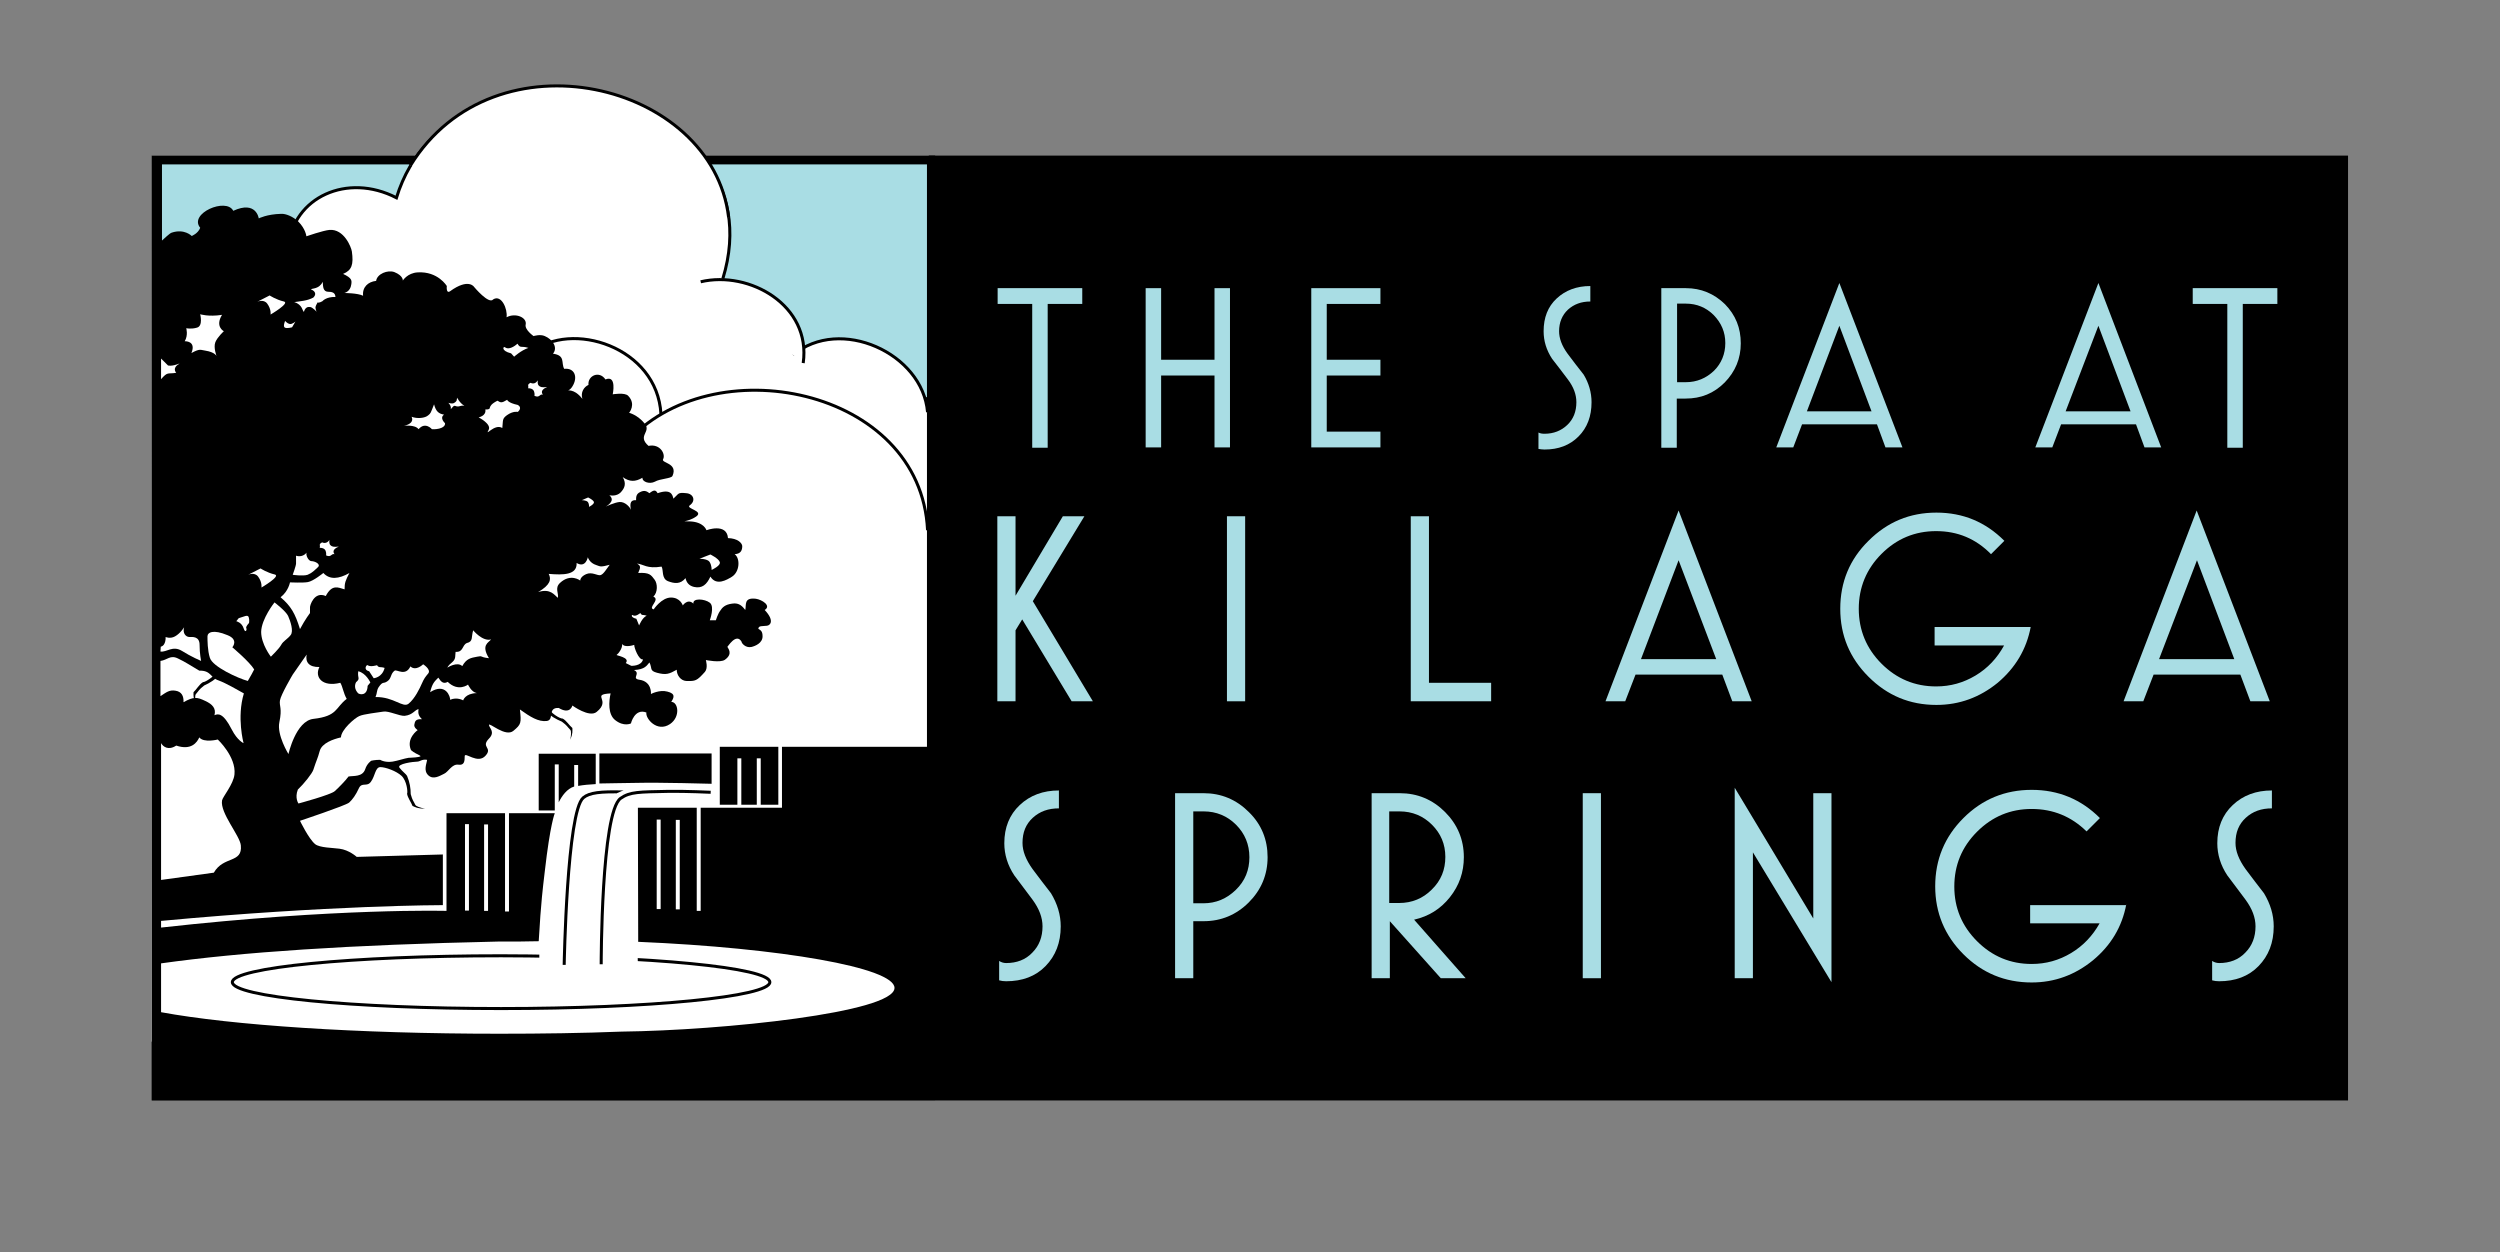 <?xml version="1.0" encoding="utf-8"?>
<!-- Generator: Adobe Illustrator 24.0.2, SVG Export Plug-In . SVG Version: 6.00 Build 0)  -->
<svg version="1.1" xmlns="http://www.w3.org/2000/svg" xmlns:xlink="http://www.w3.org/1999/xlink" x="0px" y="0px"
	 viewBox="0 0 824.2 412.8" style="enable-background:new 0 0 824.2 412.8;" xml:space="preserve">
<rect x="0" y="0" width="824.2" height="412.8" fill="#808080" stroke="none"/>
<style type="text/css">
	.st0{fill:#FFFFFF;}
	.st1{fill:#A9DDE4;stroke:#000000;}
	.st2{fill:#FFFFFF;stroke:#000000;}
	.st3{fill:none;stroke:#000000;}
	.st4{fill:none;stroke:#FFFFFF;}
	.st5{fill:#A9DDE4;}
</style>
<g id="BLK_BOX">
	<rect x="50" y="51.3" width="724.1" height="311.5"/>
</g>
<g id="illustration">
	<rect x="50" y="51.3" class="st0" width="256.2" height="292.1"/>
	<path class="st1" d="M265.4,114.4l40.8,17.4l0.6-78.5L52.4,52.2v36.1c0,0,22.4-0.1,42.7-7.1c1.6-16.1,19.3-24.4,35.6-16
		c18.2-59.4,127.1-37,107.6,26.7"/>
	<path d="M50,51.3l0.1,311.4h258c0,0,0,0,0,0h0.2V51.3H50z M53.1,245c0.7,1.2,2.4,2.5,5,0.8c5,1.7,6.9-1.1,7.6-2.7
		c1.5,1.9,6.1,0.7,6.1,0.7s6.1,5.7,5.5,11.5c-0.3,3.2-3.9,7.4-4.1,8.6c-0.7,4.1,5.9,11.6,6.2,14.8c0.6,6-5.7,3.4-8.9,9l-17.4,2.4
		V245z M305.3,246.2h-47.5v19.1h0v1h-47.5l0.1,44.2c46.9,2,84.5,8.5,84.5,15.2c0,8.1-56.6,14-90,14.4c-12.7,0.5-26.3,0.7-40.3,0.7
		c-47,0-88.2-2.8-111.5-7.1v-16.1c26.4-3.7,61.6-6.1,111.5-7.2c2.3,0,4.5,0,6.7,0c2.2,0,4-0.1,6.3-0.1c0.4-5,0.4-9.9,2-23
		c1.8-15.8,3.3-19.2,3.3-19.2l-35.7,0v32.2c0,0-35.9-1-94.1,5.5v-2.2c55.7-5.2,92.9-5.2,92.9-5.2v-16.7l-28.4,0.8
		c0,0-2.5-2.3-5.7-2.7c-2.2-0.3-6.5-0.3-8-1.5c-2.1-1.7-5-7.7-5-7.7s15-5,16.2-6c1.1-1,2.2-2.5,3.2-4.7c1-2.2,2.7-0.3,4-2.2
		c1.4-1.9,1.4-4.8,3.1-4.8c1.7,0,5.3,1.3,7,2.9c1.7,1.6,2.1,5.3,1.8,5.9c0.2,1.3,1.4,2.9,1.8,4c0.9,0.4,1.7,0.9,4.1,0.9
		c-1.6-0.3-3-0.8-3.2-1.3c-0.6-1.3-0.9-1.3-1.5-3.5c0-1.9-0.3-3.9-1.2-6c-0.3-0.6-1.5-1.4-2.5-2.7c-1-1.3,4.7-2,5.8-2
		c1,0,1.6-0.9,3.3-0.6c-0.1,1.2-1.3,3.5,0.4,5.1c1.7,1.6,3.9,0.1,5.2-0.5c1.4-0.6,2.6-3.3,4.7-3c2,0.3,2.1-1.2,2.1-2.8
		c0-1.6,4.3,2.8,6.9-0.2c2.4-2.7-1.7-2.7,1.1-5.6c2.2-2.2,0-3.6,0-4.5c0-1,5.5,4.2,8.1,1.9c2.5-2.1,2.6-2.5,2.1-7
		c3.5,2.5,6.1,4.1,8.8,3.8c2.7-0.3,0.1-4.5,4-4.3c3.8,2.3,4.5-0.8,4.5-0.8s5.6,4.1,8,2.1c5-4-2.1-5.7,4.6-6.1
		c-0.6,2.7-0.9,6.9,1.5,8.8c2.9,2.3,5.2,1.1,5.2,1.1s1.2-5.1,5.1-3.6c-0.4,1.9,3.5,6.7,7.8,3.8c3.5-2.4,2.7-7.3,0.4-7.3
		c0.8-1.3,1.6-2.7-1.3-3.4c-2.6-0.7-5.4,0.8-5.4,0.8s0.4-4.1-3.8-4.7c-2.8-0.4,0.6-2.1-1.8-3.2c3.7-0.2,4.2-1.5,5.1-2.5
		c1,1.9-0.1,2.7,2.5,3.4c3,0.8,4,0.4,6.5-1c0,1.9,1.4,3.6,3.1,3.7c3.1,0.1,3.5,0,6.2-3c1.1-1.3,0.3-3.9,0.3-3.9s4.8,1,6.3-0.1
		c2.9-2.1,0.8-3.9,0.8-4.3c0,0.3,2.9-4.8,4.7-1.6c-0.1,0.3,1.2,2.1,3.2,1.7c1.3-0.3,3.7-1.3,3.7-3.5c0-1.7-0.6-2-1.4-2.5
		c0.1-1.1,1.2-0.8,2.8-1c1.2-0.1,2.6-1.7-0.7-5.2c2.3-1.4-0.9-3.4-2.9-3.7c-4.1-0.5-3.1,2.1-3.5,3.7c-0.8-1-1.9-2.5-4.3-2.1
		c-2.4,0.3-3.3,1.3-4,2.4c-0.8,1.1-1.4,3.1-1.4,3.1h-2c0,0,1.7-4.5,0-5.8c-1.7-1.3-5.7-1.6-5.4,0.3c-1.9-1.8-3.5,0.6-3.5,0.6
		s-0.8-2.6-3.9-2.6c-3.1,0-5.7,3.9-5.7,3.9c-2.1-0.5,2.3-3.2-0.1-4.2c1.5-1.4,1.4-4.3,0.4-5.6c-1.2-1.6-1.7-2.4-5.4-2.2
		c0.9-2,0.8-2.4-0.4-3.1c2.2,0.2,3.2,1.8,8.1,1c0.7,1.1-0.1,3.9,2.1,4.8c2.1,0.8,4.1,1.1,5.8-1c0.3,1.4,1.1,2.5,2.8,2.9
		c2.7,0.6,4.2-0.8,5.4-3.4c2,3.2,5.5,1,7,0.1c2.7-1.6,2.9-6.1,1-7.5c2.2-0.1,2.5-1.5,2.5-2.7c-0.1-1-1.5-2.5-4.7-2.6
		c-0.4-5.1-7.1-2.6-7.1-2.6s-0.8-2.7-5.4-2.9c-3.9-0.1-0.7,0.3,2-1.6c2.7-1.9-3.6-2.6-2.1-3.7c2.1-1.5,1.2-3.8-1.1-4
		c-3-0.3-2.4,0.1-4.3,1.8c-0.3-1.4-0.9-3.3-5.2-1.8c-0.6-1.1-1.2-1.2-2.7,0c-0.8-0.6-1.6-1.1-3-0.4c-1.4,0.6-1.4,1.7-1.4,2.7
		c-1.6-0.1-2.2,0.7-1.7,3.2c-0.3-0.9-1.9-2.7-3.7-2.6c-1.6,0.1-4.6,1.5-4.6,1.5s3.5-1.8,1.2-3.7c1.3,0.2,3,0.1,4.1-1.4
		c0.8-1,1.6-2.4,0.3-4.6c2.3,1.6,4.1,1.6,6.5,0.2c-0.1,1.4,2.4,2.2,4.1,1.3c1.7-1,5.4-1,5.8-1.9c1.9-4.3-3.8-4.2-3.1-5.5
		c0.9-1.6-0.9-5.2-4.8-4.4c-3.9-3.4,1.1-4.6-1.3-7.4c-2.4-2.9-5.1-3.5-5.1-3.5s2.4-2.8-0.3-5.6c-1.1-1.2-5.1-0.5-5.1-0.5
		s1.4-6.5-2.4-4.9c-2-3-5.9-1.3-5.6,1.8c-1.4,0.6-2.7,2.4-2,4.6c-2.8-3.6-5.2-2.7-5.2-2.7s1,0.1,1.9-1.4c1.9-3,0.8-6.2-2.7-5.8
		c-1.1-2,0.5-4.4-3.7-5c1.7-2-0.1-4.7-2.7-5.8c-1.5-0.7-3.7,0-3.7,0s-3-2.1-2.6-3.8c0.5-2.3-3.3-4-6.3-2.4c0.4-2.7-1.7-7.6-4.4-5.9
		c-1.4,1.8-6.3-4.1-6.3-4.1s-1.8-3-7.9,1.4c-1.4,1-1.1-1.7-1.1-1.7s-2.9-4.9-9.6-4.5c-3.4,0.2-4.9,2.7-4.9,2.7s0.2-1.6-2.8-2.8
		c-2.2-0.8-5.7,0.6-6,2.9c-2.7,0.3-4.6,2.1-4.3,4.9c-1.8-0.9-6.2-0.9-6.2-0.9s2-0.4,2.3-2.8c0.2-1.3,0.3-2.1-2.7-3.5
		c2.9-1.2,3.5-3.1,2.9-7.4c-0.2-1.4-2.6-7.5-7.4-7.1c-2.1,0.2-7.6,2.1-7.6,2.1s-0.2-2.4-2.7-4.9c-1.7-1.6-4.1-2.6-5.6-2.5
		c-4.7,0.1-7.4,1.5-7.4,1.5s-0.8-6-8.4-2.5c-2.3-4.5-14.8,0.9-10.9,5.6c-0.7,1.9-2.8,2.7-2.8,2.7s-2.4-2.5-6.6-1.1
		c-0.7,0.2-2.6,2.1-3.2,2.6V54.2h252.2V246.2z M237.2,265.3h5.9v-15.3h1.3v15.3h5.1v-15.3h1.3v15.3h5.8v-19.1h-19.3V265.3z"/>
	<path class="st2" d="M253.8,323.8c0,4.8-39.7,8.7-88.6,8.7c-49,0-88.6-3.9-88.6-8.7c0-4.8,39.7-8.7,88.6-8.7
		C214.1,315.2,253.8,319,253.8,323.8z"/>
	<path class="st3" d="M206.3,146.2c28-32.2,97.3-18.6,99.5,28.6"/>
	<path d="M198.1,199c0,0,0.2,1.5,0,1.7c-0.2,0.2-1.1,0.1-1.4,0c-0.3-0.1-0.1-1.7-0.1-1.7L198.1,199z"/>
	<rect x="166.5" y="266.9" class="st0" width="1.3" height="33.6"/>
	<rect x="229.7" y="264.7" class="st0" width="1.3" height="35.6"/>
	<path class="st3" d="M183.3,65.8"/>
	<path class="st2" d="M305.8,135.9c-1.6-19.5-28.9-31.8-44.3-18.9"/>
	<path class="st2" d="M264.8,119.7c2.7-19-17.7-30.6-33.8-26.8"/>
	<path d="M57.3,109.1"/>
	<path class="st0" d="M101.1,215.8c-0.5,2.5,0.8,4.2,4.2,4.1c-1.7,3.4,1,6.7,6.9,5.2c0.8,1.3,1,3.4,2.1,5.3c-3.8,2.9-2.9,5.7-11,6.6
		c-5.8,0.7-8.2,11.6-8.2,11.6s-3.9-6.3-3-10.5c1-4.7-0.1-5.3,0.2-7.2c0.3-1.9,4.2-8.5,4.2-8.5L101.1,215.8z"/>
	<path class="st0" d="M123.8,229.8c6.1-0.1,9,3.7,10.9,2.2c2.1-1.7,3.7-5.1,4.4-6.7c0.7-1.6,1.1-2.1,2.1-3.3c1-1.3-1.7-3-1.7-3
		s-2.4,2.4-4.2,0.7c-1.6,3.4-4.5,0.9-5.2,1.4c-1.4,1-1,2.6-2.4,3.5c-1.4,1-1.4-0.2-2.9,2C124.1,227.8,124.4,228.4,123.8,229.8z"/>
	<path class="st0" d="M156,207.8c-0.7,2.2,0.1,3.7-2.1,4.2c-1.6,0.7-1.1,3.1-3.7,2.9c-0.2,1.2,0.2,2.3-1.1,3.4
		c-1.5,1.2-1.6,1.8-1.6,1.8s3.2-2.1,4.9-0.5c1.4-2.5,2.8-2.7,4.9-3.1c2.1-0.4,0.5,0.1,3.9,0.5c-2.7-4.4-0.1-5.1,0.7-6.2
		C159.1,211.6,156,207.8,156,207.8z"/>
	<path class="st0" d="M177.4,195.2c4.1-1.3,5.4,1,6.5,1.9c0.4-1.4-1.1-3.2,0.7-4.9c3.5-3.3,6.7-0.8,6.7-0.8s-0.1-1.2,1.9-2.1
		c2-0.9,3.8,0.6,4.8,0.3c1-0.3,2-2.1,3-3.4c-3,0.8-3,0.6-4.4,0.1c-2.3-0.7-2.8-2.6-2.8-2.6s-0.7,3.7-3.7,1.9c0.2,4-4.4,4-9.2,3.6
		C181.8,191,181.5,192.8,177.4,195.2z"/>
	<path class="st0" d="M138,233.8c-1.2,0.1-1.8,1.9-4.6,2.2c-1.7,0.1-5.3-1.7-7-1.4c-1.7,0.3-6.6,0.8-8,1.5c-1.4,0.6-5.9,4.4-6,7
		c-2.6,0.6-6.3,1.9-7,4.5c-0.7,2.6-1,2.8-2.1,6.2c-0.4,1.2-3,4.5-5.1,6.5c-1.1,2.8,0.2,4.6,0.2,4.6s10.8-2.9,12-4.1
		c1.2-1.1,3.5-3.4,4.5-4.8c1.7-0.3,4.6,0.2,5.5-2.4c0.6-1.9,2-2.8,2-2.8s1.2-0.3,2.9-0.3c1.7,0.9,3.7,0.8,5.5,0.3
		c5.2-1.4,3.1-0.8,6.1-1.1c3.7-0.4,0.6-0.6-1.4-2.4c-1.7-3.9,2.2-6.6,2.2-6.6s-1.3-0.8-1.1-1.8c0.2-1.1,0.4-1.9,2.5-1.8
		C138.2,236.2,137.7,235.4,138,233.8z"/>
	<path class="st0" d="M102.2,202.1c0,0-1.6,2.1-3.3,5.3c-1.6-5.2-3-7.6-6.4-10.5c2.6-2,3.1-4.9,3.1-4.9s4.4,0.2,5.9-0.1
		c1.8-0.3,5.1-3,5.1-3c2.1,2.3,5.1,2,8.6,0c-1.3,2.5-1.6,3.2-1.6,5.4c-2.1-0.6-4.1-1.8-6.2,2.2c-3.8-1.7-5.3,3.2-5.2,3.8"/>
	<path class="st0" d="M90.5,198.6c0,0,3.8,2.9,4.5,4.5c0.7,1.6,1.9,5,0.8,6.3c-1,1.3-2.4,1.9-3.1,3.2c-0.7,1.3-3.4,3.9-3.4,3.9
		s-3.2-4.1-3.2-8.2C86.2,204,90.5,198.6,90.5,198.6z"/>
	<path class="st0" d="M76.6,213.4c0,0,5.7,4.8,7.2,7.3c-0.4,0.9-1.1,2-2.1,3.8c-3.3-0.9-11.6-4.7-12.5-7.6c-0.8-2.5-0.8-5.8-0.8-7.1
		c0-1.3,1.8-2.4,6.6-0.4C78.8,210.9,76.6,213.4,76.6,213.4z"/>
	<path class="st0" d="M53,213.2c1.8-0.4,1.6-3.2,1.6-3.2s1.5,0.7,3.1-0.2c1.8-1,3-3,3-3c-0.6,2.1,0.7,3.2,1.7,3.2
		c1,0,3.4-0.3,3.4,2.6c0,2.9,0.5,5.3,0.5,5.3s-3.3-1.4-6.3-3.3c-3.1-1.9-5,0.5-7.1,0.2"/>
	<path class="st0" d="M133.2,140.4c2.1-0.5,3.2-1.5,2.5-3c1.8,0.7,4.4,0.5,5.5-0.5c0.8-0.7,0.7-0.5,1.9-3.6c0.6,2.3,1.5,3.1,3.3,3.4
		c-1.6,1.1,0.3,2.8,0.3,2.8s0.4,1.2-1.9,1.8c-1.2,0.3-2.4,0.2-2.4,0.2s-2.2-2.6-4.4,0C136.8,139.9,133.2,140.4,133.2,140.4z"/>
	<path class="st0" d="M167.2,131.8c-1.8,1.1-2.1,1-3.2,0.3c-4.1,2.1-1.2,2.9-4,2.9c0.4,2.1-2.2,2.6-2.2,2.6s4.3,2.2,3.3,4.1
		c-1.4,2.6,1.9-2.2,4.5-0.6c0.3-2.6-0.1-3,1.5-4.2c2.1-1.5,3.6-1.1,3.6-1.1s1.7-1.3,0-2.3C167.4,132.8,167.2,131.8,167.2,131.8z"/>
	<path class="st0" d="M177.3,125.4c-0.1,0.8,0,1.4,0.3,1.7c0.5,0.5,1,0.7,2.8,0.5c-2.8,1.1-1.4,2.5-1.4,2.5c-1.2-0.3-1,1.2-2.8,0.4
		c0-0.6,0.1-0.3,0-0.9c-0.1-0.7-0.4-1.6-2.1-1.6c0.3-0.9-0.5-1.1,0.8-1.8C175.9,126.7,176.7,126.3,177.3,125.4z"/>
	<path class="st0" d="M150.7,131.1c-0.2,0.6,0.2,1.1-1.1,1.8c-0.7,0.3-1.8-0.1-1.8-0.1s1.1,1,0.8,2.1c0.8-0.9,1-1.2,1.4-1.1
		c1.5,0.6,1.6-0.3,3.1,0C151.5,132.8,150.7,131.1,150.7,131.1z"/>
	<path class="st0" d="M60.9,112.5c1.2-2,0.5-4.3,0.5-4.3s1.6,0.4,3.6-0.2c2-0.6,1-4.4,1-4.4s2.7,0.9,7.2,0.2
		c-2.4,3.9,0.6,5.4,0.6,5.4s-2.1,1.9-2.8,3.6c-0.7,1.8,0.4,4.6,0.4,4.6s-0.5-1.3-3.7-1.8c-1.6-0.2-1.7-0.8-4.6,0.8
		C64.8,112.3,60.9,112.5,60.9,112.5z"/>
	<path class="st0" d="M52.9,217.9c2.3-0.3,3.2-2.1,5.8-0.8c2.7,1.3,3.4,1.9,7,4c3.9-0.1,3.6,2.3,6.3,3.2c2.7,1,6.2,3.1,8.4,4.3
		c-2.4,7.9-0.1,16.4-0.1,16.4s-2-0.8-3.9-4.5c-2.9-5.7-4.6-5.2-5.7-4.7c0.6-2.2-0.6-3.6-3-4.7c-2.7-1.3-3.8-1.5-7.2,0.4
		c0.1-2-0.6-3.5-2.7-3.8c-2-0.3-2.9,0.5-4.9,1.8"/>
	<path class="st0" d="M58.3,226.3"/>
	<path class="st3" d="M175,116.3c13.3-11,41.7-1.9,42.9,20.2"/>
	<path class="st0" d="M55.4,120.5c1.8,0.4,4.5-1.1,3.6-0.5c-2.4,1.4-0.9,2.9-0.9,2.9c-2.9,0.5-2.7-0.5-5,2.1c0-3.3,0-6.8,0-6.8
		L55.4,120.5z"/>
	<polygon class="st0" points="210.3,319.7 177.8,319.7 177.8,312.4 210.2,312.6 	"/>
	<path class="st0" d="M141.8,228.2c0.7-2.8,1.3-3.4,2.7-4.8c0.9,1.4,1.7,2.2,3.1,1.4c3.5,3.4,6.7,0.9,6.7,0.9s1.1,2.5,2.9,2.8
		c-3.9,0.1-4.5,2.4-4.5,2.4s-2-1.2-4.3-0.2C148.5,229.8,147,224.9,141.8,228.2z"/>
	<rect x="153.3" y="271.7" class="st0" width="1.3" height="28.5"/>
	<rect x="159.6" y="271.8" class="st0" width="1.3" height="28.5"/>
	<rect x="216.5" y="270.2" class="st0" width="1.3" height="29.5"/>
	<rect x="222.8" y="270.3" class="st0" width="1.3" height="29.5"/>
	<path d="M234.6,248.4h-37v9.9c3.6-0.1,7.7-0.1,12.1-0.2c8-0.2,24.9,0.3,24.9,0.3L234.6,248.4z M177.5,267.2l5.4,0V252h1.3v12.5
		c1-2,2.7-4.5,5.1-5.2v-7.1h1.3v6.9c1.7-0.3,3.7-0.5,5.8-0.6v-10h-18.8V267.2z"/>
	<path class="st0" d="M101.1,182.2c-0.4,0.6,0.5,2.8,1.6,2.8c1.1,0,3.2,1,2.1,2c-1.1,1-1.9,1.9-3.4,2.5c-1.5,0.5-4.9,0-4.9,0
		s1.1-3,1.1-3.7c0-0.8,0-2.6,0-2.6S99.6,184,101.1,182.2z"/>
	<path class="st0" d="M78.7,203.8c1.8-0.5,3-1.3,3.3-0.3c0.3,0.9,0.1,1.9,0.1,1.9s-1.2,1.2-0.9,1.7c0.3,0.5-0.3,1.9-0.9,0
		c-0.6-1.9-2.4-2.3-2.4-2.3L78.7,203.8z"/>
	<path class="st0" d="M168.5,116.5c-3.6-0.9-2.5-2.5-2-2c1.6,1.2,4.1-1.2,4.1-1.2c1,1.7,1.2,0.6,3.6,1.4c-2.4,0.8-4.7,2.9-4.7,2.9
		L168.5,116.5z"/>
	<path d="M179.8,234.4c1.7,1.7,3.5,2.7,5.4,3.5c1.9,1.4,1.7,1.6,2.8,2.7c0.4,0.4,0.3,1.8,0,3.3c0.9-2.1,0.7-2.9,0.7-3.9
		c-1-0.8-2-2.5-3.2-3.1c-0.8,0.1-4.1-1.8-5-3.9"/>
	<path class="st0" d="M209.8,204c-2.1-0.5-1.5-1.5-1.2-1.2c0.9,0.7,2.5-0.7,2.5-0.7c0.6,1,0.7,0.4,2.1,0.9c-1.4,0.5-2.5,3.2-2.5,3.2
		L209.8,204z"/>
	<path class="st0" d="M191.8,164.9c0,0,1.5,0,2,0.6c0.5,0.7,0.4,1.6,0.4,1.6s1.8-0.9,1.6-1.6c-0.2-0.7-1.9-1.5-1.9-1.5L191.8,164.9z
		"/>
	<path class="st0" d="M102.2,101.2c0.9,0.1,2.2,1.6,2.2,1.6s-0.3-0.5-0.4-1.4c0-0.4,0.4-1.2,0.7-1.7c0.4,0.3,1.6-0.4,1.6-0.4
		s1.2-1.5,4.3-1.4c-0.1-1-0.5-1.7-2.3-1.7c-1.8,0-1.8-1.6-1.9-3.3c-1.2,2.5-3.6,2.1-3.9,2.5c1.3,0.5,1.6,1.3,1.3,2
		c-0.1,0.2-0.2,0.4-0.5,0.7c-2,1.1-4.4,1.2-6.3,1.5c2.8,0.8,2.7,3.1,3.2,3.2C100.6,101.4,101.4,101.1,102.2,101.2z"/>
	<path class="st0" d="M230.6,184.2c0,0,2.6,0,3.3,1c0.8,1.2,0.7,2.7,0.7,2.7s3.1-1.4,2.7-2.6c-0.4-1.2-3.1-2.5-3.1-2.5L230.6,184.2z
		"/>
	<path class="st0" d="M121.2,226.1c-0.1,3.5-2.7,2.9-3.2,2.4c-1.7-1.9-0.6-3.6-0.6-3.6c1.5-1.3,0.4-1.2,0.7-3.6c2.6,0.6,4,3.7,4,3.7
		L121.2,226.1z"/>
	<path class="st0" d="M121.7,221.3c-2.1-0.5-0.8-2.3-0.5-2c0.9,0.7,3.1,0,3.1,0c0.6,1,1.1,0.4,2.5,0.9c-0.8,3.2-3.6,3.4-3.6,3.4
		L121.7,221.3z"/>
	<path class="st0" d="M97.4,106c0,0-1.1,1-1.9,0.8c-0.9-0.2-1.5-1-1.5-1s-0.8,1.8-0.1,2.2c0.7,0.4,2.4-0.1,2.4-0.1L97.4,106z"/>
	<path class="st0" d="M206.3,218.6c1.6-1.9-3.4-2.5-3-2.7c0.5-0.3,2-2.2,1.8-3.6c0.9,1.4,4,0.3,4,0.3c-0.1,0.8,1.5,5.1,2.9,4.8
		c-0.6,2.3-3.9,2.1-3.9,2.1L206.3,218.6z"/>
	<path d="M71.8,220.8c-0.8,2.1-4.1,4.1-4.9,4.1c-1.2,0.7-2.2,2.5-3.1,3.3c0,1-0.2,1.8,0.9,3.9c-0.4-1.5-0.5-2.8-0.1-3.3
		c1-1.1,0.8-1.3,2.7-2.8c1.8-0.8,3.6-1.9,5.2-3.7"/>
	<path class="st2" d="M135.3,54.6c27.7-45,99.6-27.5,104.9,17"/>
	<path class="st3" d="M186,318.1c0,0,0.9-50.6,6.3-55.1c2-1.7,5.7-2.1,13.2-1.9"/>
	<path class="st3" d="M234.3,261.2c0,0-8.1-0.4-14.2-0.3c-9.3,0.2-12.4,0.1-15.5,2.3c-6.4,4.6-6.4,54.7-6.4,54.7"/>
	<line class="st4" x1="206.9" y1="260.5" x2="203.5" y2="262"/>
	<path class="st0" d="M108.6,178c-0.1,0.8,0,1.4,0.3,1.7c0.5,0.5,1,0.7,2.8,0.5c-2.8,1.1-1.4,2.5-1.4,2.5c-1.2-0.3-1,1.2-2.8,0.4
		c0-0.6,0.1-0.3,0-0.9c-0.1-0.7-0.4-1.6-2.1-1.6c0.3-0.9-0.5-1.1,0.8-1.8C107.2,179.3,108.1,178.8,108.6,178z"/>
	<path class="st0" d="M84.8,99.5c0,0,2.1-1,3.3,0.6c1.4,1.9,1.1,3.6,1.1,3.6s6.5-3.8,4.4-4.3c-2.6-0.6-4.7-2-4.7-2L84.8,99.5z"/>
	<path class="st0" d="M81.8,189.5c0,0,2.1-1,3.3,0.6c1.4,1.9,1.1,3.6,1.1,3.6s6.5-3.8,4.4-4.3c-2.6-0.6-4.7-2-4.7-2L81.8,189.5z"/>
</g>
<g id="text">
	<g>
		<path class="st5" d="M360.3,231.2h-7l-16.3-27l-2.2,3.6v23.4h-6v-61h6v26.2l15.6-26.2h7.1l-17,28L360.3,231.2z"/>
		<path class="st5" d="M410.5,231.2h-6v-61h6V231.2z"/>
		<path class="st5" d="M491.5,231.2h-26.4v-61h6v54.9h20.5V231.2z"/>
		<path class="st5" d="M577.5,231.2h-6.4l-3.3-8.8h-28.6l-3.4,8.8h-6.5l24.1-62.9L577.5,231.2z M565.8,217.3l-12.4-32.6L541,217.3
			H565.8z"/>
		<path class="st5" d="M669.5,206.6c-1.4,7.5-5.1,13.6-10.9,18.5c-5.9,4.8-12.6,7.3-20.2,7.3c-8.8,0-16.2-3.1-22.4-9.3
			c-6.2-6.2-9.3-13.6-9.3-22.4c0-8.8,3.1-16.3,9.3-22.4c6.2-6.2,13.6-9.3,22.4-9.3c8.8,0,16.2,3.1,22.4,9.3l-4.4,4.4
			c-5-5.1-11-7.6-18.1-7.6c-7,0-13,2.5-18,7.5c-5,5-7.5,11.1-7.5,18.1c0,7,2.5,13.1,7.5,18.1c5,5,11,7.5,18,7.5c4.7,0,9-1.2,13-3.6
			c4-2.4,7.1-5.7,9.4-9.9h-22.9v-6.1H669.5z"/>
		<path class="st5" d="M748.3,231.2h-6.4l-3.3-8.8H710l-3.4,8.8h-6.5l24.1-62.9L748.3,231.2z M736.6,217.3l-12.3-32.6l-12.5,32.6
			H736.6z"/>
		<path class="st5" d="M349.7,305.4c0,5.4-1.7,9.7-5,13.1c-3.3,3.4-7.7,5-13,5c-0.8,0-1.6-0.1-2.3-0.3v-6.4c0.6,0.4,1.4,0.7,2.3,0.7
			c3.5,0,6.4-1.1,8.6-3.4c2.3-2.3,3.4-5.2,3.4-8.7c0-2.9-1.1-5.8-3.3-8.8c-2-2.7-4-5.3-6-8c-2.2-3.3-3.3-6.9-3.3-10.6
			c0-5.2,1.7-9.4,5.1-12.6c3.4-3.2,7.7-4.8,12.9-4.8v5.9c-3.5,0-6.3,1-8.6,3.1c-2.3,2.1-3.4,4.8-3.4,8.3c0,2.7,1.1,5.5,3.3,8.6
			c2,2.7,4.1,5.4,6.1,8C348.6,298,349.7,301.6,349.7,305.4z"/>
		<path class="st5" d="M417.9,282.6c0,5.8-2.1,10.8-6.2,14.9c-4.1,4.1-9.1,6.2-14.9,6.2h-3.4v18.8h-6v-61h9.4
			c5.8,0,10.8,2.1,14.9,6.2C415.9,271.8,417.9,276.8,417.9,282.6z M411.9,282.6c0-4.2-1.5-7.8-4.4-10.7c-2.9-2.9-6.5-4.4-10.7-4.4
			h-3.4v30.3h3.3c4.2,0,7.7-1.5,10.7-4.4C410.5,290.4,411.9,286.8,411.9,282.6z"/>
		<path class="st5" d="M483.2,322.5h-8.2l-16.8-18.8l0,0v18.8h-6v-61h9.3c5.8,0,10.8,2.1,14.9,6.2c4.1,4.1,6.2,9.1,6.2,14.9
			c0,4.9-1.5,9.3-4.6,13.2c-3.1,3.9-7,6.3-11.8,7.4L483.2,322.5z M476.5,282.5c0-4.2-1.5-7.7-4.4-10.6c-2.9-2.9-6.5-4.4-10.7-4.4
			h-3.4v30.2h3.3c4.2,0,7.8-1.5,10.7-4.4C475.1,290.3,476.5,286.7,476.5,282.5z"/>
		<path class="st5" d="M527.8,322.5h-6v-61h6V322.5z"/>
		<path class="st5" d="M603.8,323.8l-25.9-42.8v41.5h-6v-62.8l25.9,43.1v-41.3h6V323.8z"/>
		<path class="st5" d="M701,298.1c-1.4,7.5-5.1,13.6-11,18.5c-5.9,4.8-12.6,7.3-20.2,7.3c-8.8,0-16.3-3.1-22.5-9.3
			c-6.2-6.2-9.3-13.7-9.3-22.4c0-8.8,3.1-16.3,9.3-22.5c6.2-6.2,13.7-9.3,22.5-9.3c8.8,0,16.3,3.1,22.5,9.3l-4.4,4.4
			c-5-4.9-11-7.4-18.1-7.4c-7,0-13,2.5-18,7.5c-5,5-7.5,11-7.5,18.1c0,7,2.5,13,7.5,18c5,5,11,7.5,18,7.5c4.7,0,9-1.2,13-3.6
			c4-2.4,7.1-5.7,9.4-9.8h-22.9v-6H701z"/>
		<path class="st5" d="M749.6,305.4c0,5.4-1.7,9.7-5,13.1c-3.3,3.4-7.7,5-13,5c-0.8,0-1.6-0.1-2.3-0.3v-6.4c0.6,0.4,1.4,0.7,2.3,0.7
			c3.5,0,6.4-1.1,8.6-3.4c2.3-2.3,3.4-5.2,3.4-8.7c0-2.9-1.1-5.8-3.3-8.8c-2-2.7-4-5.3-6-8c-2.2-3.3-3.3-6.9-3.3-10.6
			c0-5.2,1.7-9.4,5.1-12.6c3.4-3.2,7.7-4.8,12.9-4.8v5.9c-3.5,0-6.3,1-8.6,3.1c-2.3,2.1-3.4,4.8-3.4,8.3c0,2.7,1.1,5.5,3.3,8.6
			c2,2.7,4.1,5.4,6.1,8C748.5,298,749.6,301.6,749.6,305.4z"/>
		<g>
			<path class="st5" d="M356.8,100.2h-11.4v47.4h-5.1v-47.4h-11.4V95h27.9V100.2z"/>
			<path class="st5" d="M405.5,147.5h-5.1v-23.7h-17.6v23.7h-5.1V95h5.1v23.6h17.6V95h5.1V147.5z"/>
			<path class="st5" d="M455.1,147.5h-22.8V95h22.8v5.2h-17.7v18.4h17.7v5.2h-17.7v18.5h17.7V147.5z"/>
			<path class="st5" d="M524.7,132.6c0,4.6-1.4,8.4-4.3,11.3c-2.9,2.9-6.6,4.3-11.2,4.3c-0.7,0-1.4-0.1-2-0.2v-5.4
				c0.6,0.3,1.2,0.4,2,0.4c3,0,5.5-1,7.5-2.9c2-1.9,3-4.4,3-7.5c0-2.5-0.9-5-2.8-7.5c-1.7-2.3-3.5-4.6-5.2-6.8
				c-1.9-2.9-2.8-5.9-2.8-9.1c0-4.5,1.4-8.1,4.3-10.8c2.9-2.7,6.6-4.1,11.1-4.1v5.1c-3,0-5.4,0.9-7.4,2.7c-1.9,1.8-2.9,4.2-2.9,7.1
				c0,2.3,0.9,4.8,2.8,7.4c1.7,2.3,3.5,4.6,5.3,6.9C523.8,126.3,524.7,129.4,524.7,132.6z"/>
			<path class="st5" d="M573.9,113.2c0,5-1.8,9.3-5.3,12.9c-3.6,3.6-7.8,5.3-12.9,5.3h-2.9v16.2h-5.1V95h8.1c5,0,9.3,1.8,12.9,5.3
				C572.2,103.9,573.9,108.1,573.9,113.2z M568.8,113.1c0-3.6-1.3-6.6-3.8-9.2c-2.5-2.5-5.6-3.8-9.2-3.8h-2.9v25.9h2.9
				c3.6,0,6.7-1.3,9.3-3.8C567.5,119.8,568.8,116.7,568.8,113.1z"/>
			<path class="st5" d="M627.2,147.5h-5.6l-2.8-7.6h-24.7l-2.9,7.6h-5.6l20.8-54.2L627.2,147.5z M617,135.6l-10.6-28.2l-10.7,28.2
				H617z"/>
			<path class="st5" d="M712.5,147.5H707l-2.8-7.6h-24.7l-2.9,7.6h-5.6l20.8-54.2L712.5,147.5z M702.4,135.6l-10.6-28.2L681,135.6
				H702.4z"/>
			<path class="st5" d="M750.8,100.2h-11.4v47.4h-5.1v-47.4h-11.4V95h27.9V100.2z"/>
		</g>
	</g>
</g>
</svg>
